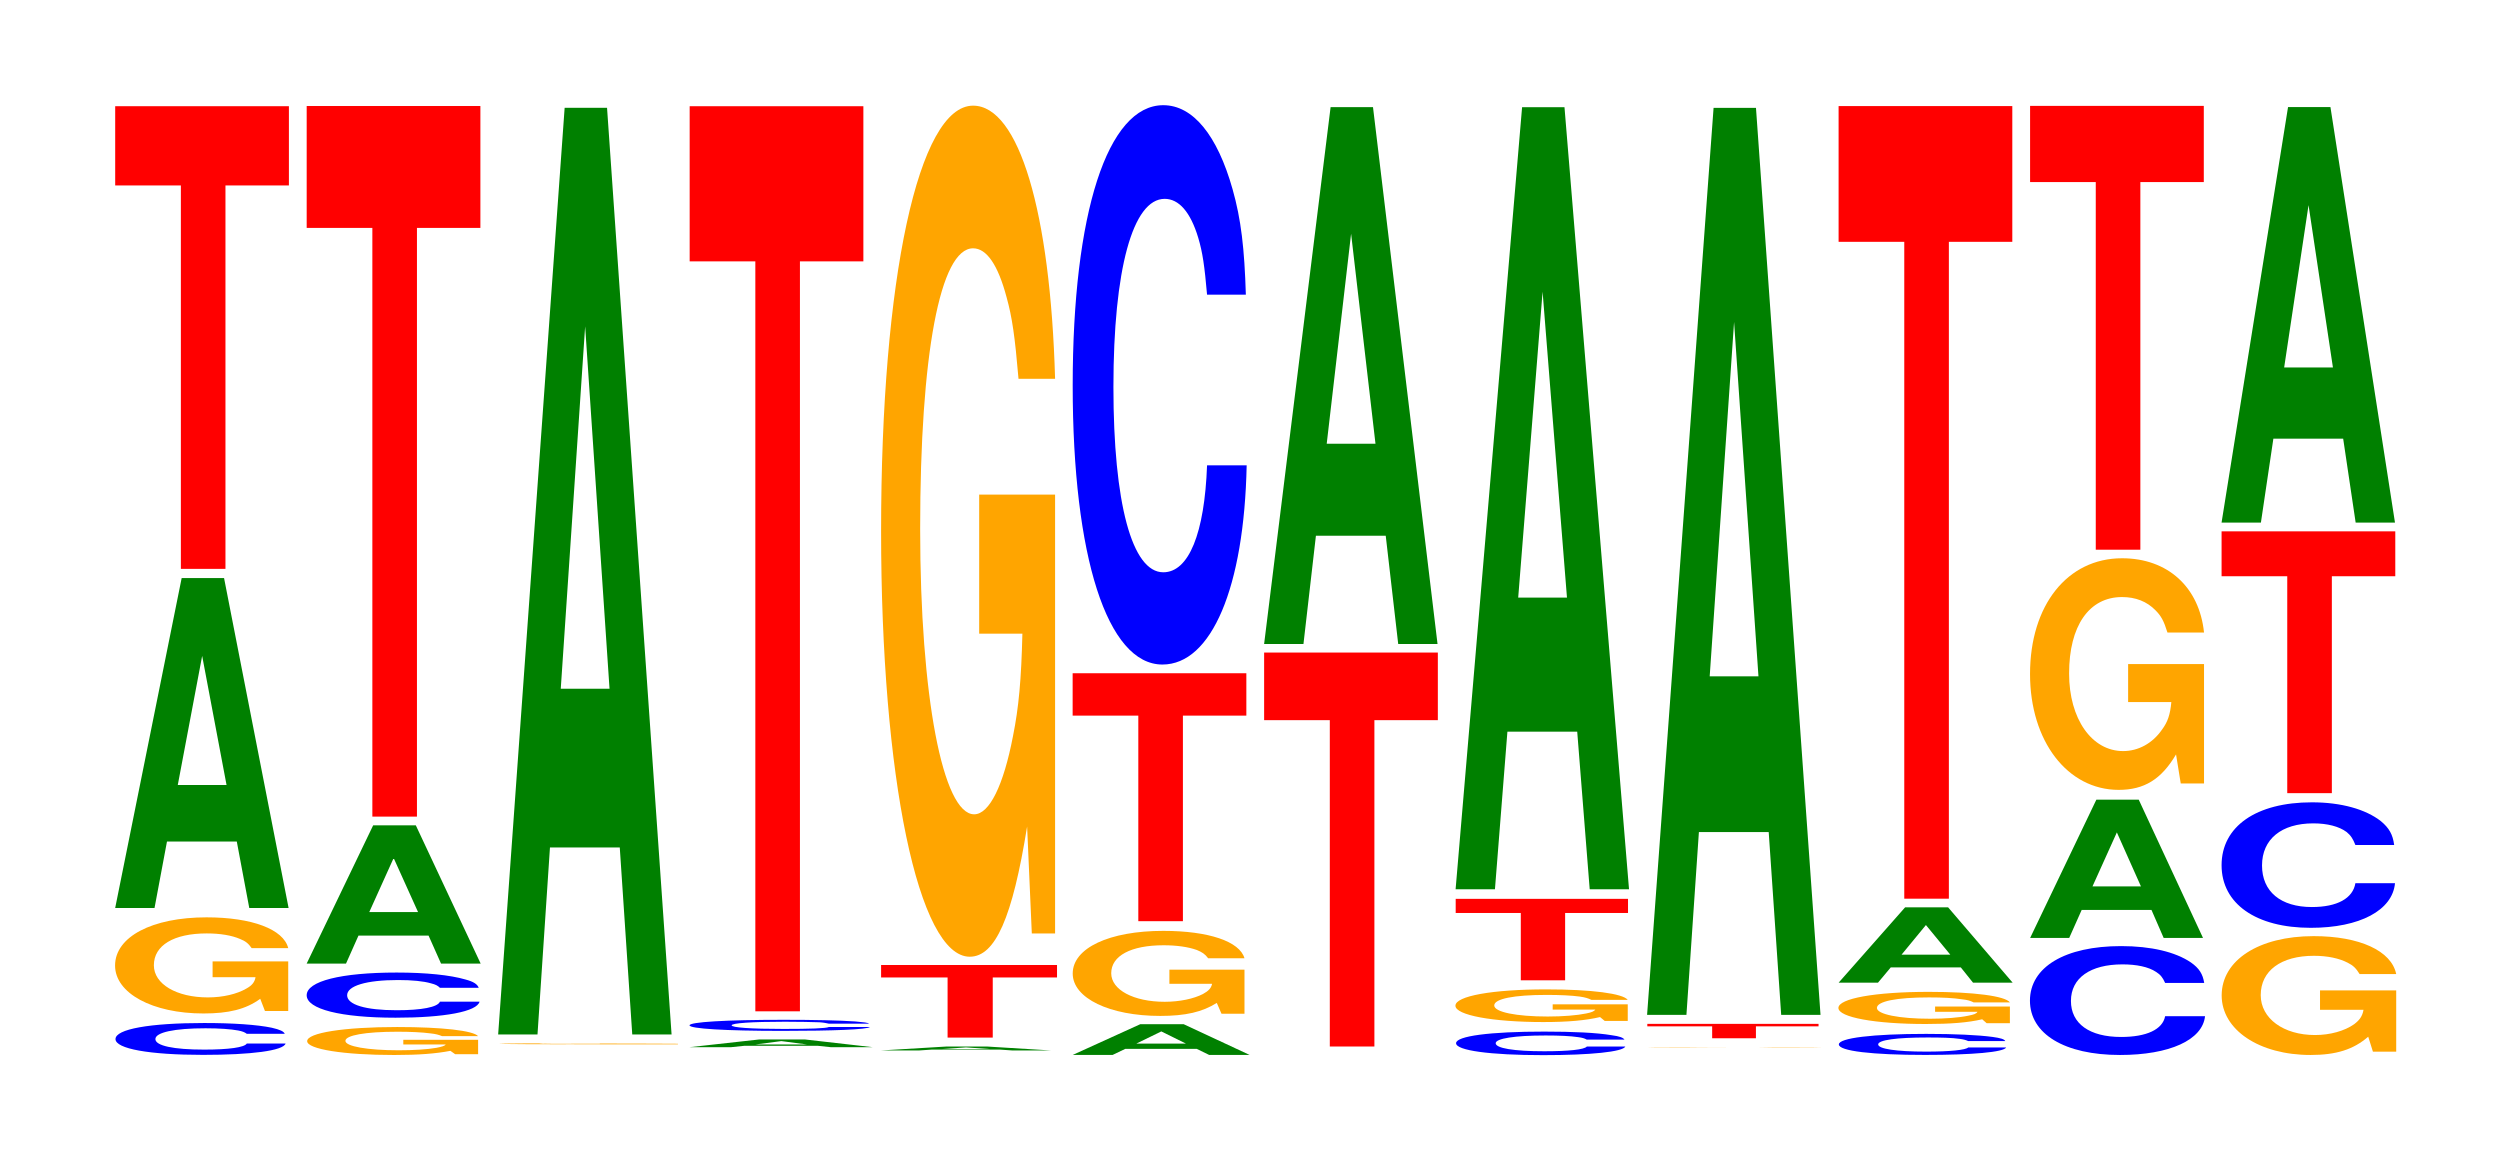 <?xml version="1.0" encoding="UTF-8"?>
<svg xmlns="http://www.w3.org/2000/svg" xmlns:xlink="http://www.w3.org/1999/xlink" width="141pt" height="66pt" viewBox="0 0 141 66" version="1.1">
<defs>
<g>
<symbol overflow="visible" id="glyph0-0">
<path style="stroke:none;" d="M 10.203 -1.141 C 10.141 -1.281 9.938 -1.375 9.469 -1.484 C 8.641 -1.656 7.297 -1.75 5.656 -1.75 C 2.578 -1.75 0.656 -1.406 0.656 -0.844 C 0.656 -0.297 2.562 0.047 5.594 0.047 C 8.312 0.047 10.125 -0.188 10.25 -0.594 L 8.062 -0.594 C 7.938 -0.375 7.047 -0.25 5.656 -0.25 C 3.922 -0.25 2.906 -0.469 2.906 -0.844 C 2.906 -1.219 3.969 -1.453 5.734 -1.453 C 6.516 -1.453 7.156 -1.406 7.578 -1.328 C 7.812 -1.281 7.938 -1.234 8.062 -1.141 Z M 10.203 -1.141 "/>
</symbol>
<symbol overflow="visible" id="glyph1-0">
<path style="stroke:none;" d="M 10.375 -2.781 L 6.109 -2.781 L 6.109 -1.891 L 8.531 -1.891 C 8.484 -1.609 8.328 -1.422 8.016 -1.25 C 7.484 -0.938 6.688 -0.75 5.844 -0.75 C 4.078 -0.75 2.797 -1.5 2.797 -2.562 C 2.797 -3.688 3.922 -4.359 5.781 -4.359 C 6.531 -4.359 7.188 -4.25 7.656 -4.047 C 7.969 -3.922 8.125 -3.797 8.312 -3.531 L 10.375 -3.531 C 10.109 -4.594 8.328 -5.266 5.766 -5.266 C 2.703 -5.266 0.609 -4.172 0.609 -2.547 C 0.609 -0.984 2.719 0.156 5.594 0.156 C 7.016 0.156 7.984 -0.078 8.797 -0.672 L 9.062 0.016 L 10.375 0.016 Z M 10.375 -2.781 "/>
</symbol>
<symbol overflow="visible" id="glyph2-0">
<path style="stroke:none;" d="M 7.234 -3.75 L 7.938 0 L 10.156 0 L 6.516 -18.609 L 4.125 -18.609 L 0.375 0 L 2.594 0 L 3.297 -3.75 Z M 6.656 -6.938 L 3.906 -6.938 L 5.281 -14.219 Z M 6.656 -6.938 "/>
</symbol>
<symbol overflow="visible" id="glyph3-0">
<path style="stroke:none;" d="M 6.453 -21.625 L 10.031 -21.625 L 10.031 -26.094 L 0.234 -26.094 L 0.234 -21.625 L 3.938 -21.625 L 3.938 0 L 6.453 0 Z M 6.453 -21.625 "/>
</symbol>
<symbol overflow="visible" id="glyph4-0">
<path style="stroke:none;" d="M 10.25 -0.812 L 6.031 -0.812 L 6.031 -0.547 L 8.422 -0.547 C 8.375 -0.469 8.219 -0.422 7.906 -0.359 C 7.391 -0.266 6.594 -0.219 5.766 -0.219 C 4.016 -0.219 2.766 -0.438 2.766 -0.75 C 2.766 -1.062 3.875 -1.266 5.703 -1.266 C 6.453 -1.266 7.094 -1.234 7.562 -1.172 C 7.859 -1.141 8.031 -1.094 8.219 -1.016 L 10.25 -1.016 C 9.984 -1.328 8.219 -1.531 5.688 -1.531 C 2.672 -1.531 0.609 -1.203 0.609 -0.734 C 0.609 -0.281 2.672 0.047 5.516 0.047 C 6.922 0.047 7.875 -0.031 8.688 -0.188 L 8.953 0 L 10.25 0 Z M 10.25 -0.812 "/>
</symbol>
<symbol overflow="visible" id="glyph5-0">
<path style="stroke:none;" d="M 10.375 -1.609 C 10.297 -1.812 10.094 -1.953 9.625 -2.078 C 8.766 -2.328 7.406 -2.469 5.75 -2.469 C 2.609 -2.469 0.672 -1.984 0.672 -1.188 C 0.672 -0.406 2.594 0.078 5.688 0.078 C 8.438 0.078 10.281 -0.266 10.422 -0.828 L 8.188 -0.828 C 8.062 -0.516 7.156 -0.344 5.75 -0.344 C 3.984 -0.344 2.953 -0.656 2.953 -1.188 C 2.953 -1.719 4.031 -2.047 5.828 -2.047 C 6.609 -2.047 7.266 -1.984 7.688 -1.859 C 7.938 -1.797 8.062 -1.734 8.188 -1.609 Z M 10.375 -1.609 "/>
</symbol>
<symbol overflow="visible" id="glyph6-0">
<path style="stroke:none;" d="M 7.25 -1.578 L 7.953 0 L 10.188 0 L 6.531 -7.797 L 4.125 -7.797 L 0.375 0 L 2.594 0 L 3.297 -1.578 Z M 6.656 -2.906 L 3.906 -2.906 L 5.281 -5.953 Z M 6.656 -2.906 "/>
</symbol>
<symbol overflow="visible" id="glyph7-0">
<path style="stroke:none;" d="M 6.453 -33.203 L 10.031 -33.203 L 10.031 -40.078 L 0.234 -40.078 L 0.234 -33.203 L 3.938 -33.203 L 3.938 0 L 6.453 0 Z M 6.453 -33.203 "/>
</symbol>
<symbol overflow="visible" id="glyph8-0">
<path style="stroke:none;" d="M 10.75 -0.031 L 6.344 -0.031 L 6.344 -0.016 L 8.844 -0.016 C 8.781 -0.016 8.641 -0.016 8.297 -0.016 C 7.766 -0.016 6.922 -0.016 6.047 -0.016 C 4.219 -0.016 2.906 -0.016 2.906 -0.031 C 2.906 -0.047 4.062 -0.047 5.984 -0.047 C 6.781 -0.047 7.438 -0.047 7.938 -0.047 C 8.266 -0.047 8.422 -0.047 8.625 -0.047 L 10.75 -0.047 C 10.484 -0.047 8.641 -0.062 5.969 -0.062 C 2.797 -0.062 0.641 -0.047 0.641 -0.031 C 0.641 -0.016 2.812 0 5.797 0 C 7.281 0 8.266 0 9.125 0 L 10.75 0 Z M 10.75 -0.031 "/>
</symbol>
<symbol overflow="visible" id="glyph9-0">
<path style="stroke:none;" d="M 7.234 -10.547 L 7.938 0 L 10.156 0 L 6.516 -52.266 L 4.125 -52.266 L 0.375 0 L 2.594 0 L 3.297 -10.547 Z M 6.656 -19.5 L 3.906 -19.5 L 5.281 -39.938 Z M 6.656 -19.5 "/>
</symbol>
<symbol overflow="visible" id="glyph10-0">
<path style="stroke:none;" d="M 7.641 -0.078 L 8.375 0 L 10.734 0 L 6.891 -0.438 L 4.344 -0.438 L 0.391 0 L 2.734 0 L 3.484 -0.078 Z M 7.016 -0.156 L 4.125 -0.156 L 5.578 -0.344 Z M 7.016 -0.156 "/>
</symbol>
<symbol overflow="visible" id="glyph11-0">
<path style="stroke:none;" d="M 10.828 -0.391 C 10.75 -0.453 10.547 -0.469 10.047 -0.516 C 9.156 -0.578 7.734 -0.609 6 -0.609 C 2.734 -0.609 0.703 -0.484 0.703 -0.297 C 0.703 -0.109 2.719 0.016 5.938 0.016 C 8.812 0.016 10.734 -0.062 10.875 -0.203 L 8.562 -0.203 C 8.406 -0.125 7.484 -0.094 6 -0.094 C 4.156 -0.094 3.078 -0.172 3.078 -0.297 C 3.078 -0.422 4.203 -0.5 6.078 -0.5 C 6.906 -0.5 7.594 -0.484 8.031 -0.469 C 8.281 -0.453 8.406 -0.422 8.562 -0.391 Z M 10.828 -0.391 "/>
</symbol>
<symbol overflow="visible" id="glyph12-0">
<path style="stroke:none;" d="M 6.453 -42.297 L 10.031 -42.297 L 10.031 -51.047 L 0.234 -51.047 L 0.234 -42.297 L 3.938 -42.297 L 3.938 0 L 6.453 0 Z M 6.453 -42.297 "/>
</symbol>
<symbol overflow="visible" id="glyph13-0">
<path style="stroke:none;" d="M 7.078 -0.047 L 7.75 0 L 9.938 0 L 6.375 -0.219 L 4.031 -0.219 L 0.375 0 L 2.531 0 L 3.219 -0.047 Z M 6.5 -0.078 L 3.812 -0.078 L 5.156 -0.172 Z M 6.5 -0.078 "/>
</symbol>
<symbol overflow="visible" id="glyph14-0">
<path style="stroke:none;" d="M 6.531 -3.391 L 10.156 -3.391 L 10.156 -4.094 L 0.234 -4.094 L 0.234 -3.391 L 3.984 -3.391 L 3.984 0 L 6.531 0 Z M 6.531 -3.391 "/>
</symbol>
<symbol overflow="visible" id="glyph15-0">
<path style="stroke:none;" d="M 10.422 -24.625 L 6.141 -24.625 L 6.141 -16.781 L 8.578 -16.781 C 8.516 -14.203 8.375 -12.625 8.047 -11 C 7.516 -8.234 6.719 -6.594 5.859 -6.594 C 4.094 -6.594 2.812 -13.25 2.812 -22.688 C 2.812 -32.547 3.938 -38.516 5.797 -38.516 C 6.562 -38.516 7.203 -37.578 7.688 -35.75 C 8 -34.625 8.156 -33.547 8.359 -31.156 L 10.422 -31.156 C 10.156 -40.594 8.375 -46.562 5.797 -46.562 C 2.719 -46.562 0.609 -36.812 0.609 -22.562 C 0.609 -8.672 2.719 1.438 5.609 1.438 C 7.047 1.438 8.016 -0.75 8.844 -5.906 L 9.109 0.125 L 10.422 0.125 Z M 10.422 -24.625 "/>
</symbol>
<symbol overflow="visible" id="glyph16-0">
<path style="stroke:none;" d="M 7.391 -0.344 L 8.094 0 L 10.375 0 L 6.656 -1.734 L 4.203 -1.734 L 0.391 0 L 2.641 0 L 3.359 -0.344 Z M 6.781 -0.641 L 3.984 -0.641 L 5.391 -1.328 Z M 6.781 -0.641 "/>
</symbol>
<symbol overflow="visible" id="glyph17-0">
<path style="stroke:none;" d="M 10.297 -2.469 L 6.062 -2.469 L 6.062 -1.672 L 8.469 -1.672 C 8.422 -1.422 8.266 -1.266 7.953 -1.094 C 7.438 -0.828 6.641 -0.656 5.797 -0.656 C 4.047 -0.656 2.781 -1.328 2.781 -2.266 C 2.781 -3.25 3.891 -3.844 5.734 -3.844 C 6.484 -3.844 7.125 -3.75 7.609 -3.578 C 7.906 -3.453 8.062 -3.359 8.25 -3.109 L 10.297 -3.109 C 10.031 -4.062 8.266 -4.656 5.719 -4.656 C 2.672 -4.656 0.609 -3.688 0.609 -2.25 C 0.609 -0.859 2.688 0.141 5.547 0.141 C 6.969 0.141 7.922 -0.078 8.734 -0.594 L 9 0.016 L 10.297 0.016 Z M 10.297 -2.469 "/>
</symbol>
<symbol overflow="visible" id="glyph18-0">
<path style="stroke:none;" d="M 6.453 -11.594 L 10.031 -11.594 L 10.031 -13.984 L 0.234 -13.984 L 0.234 -11.594 L 3.938 -11.594 L 3.938 0 L 6.453 0 Z M 6.453 -11.594 "/>
</symbol>
<symbol overflow="visible" id="glyph19-0">
<path style="stroke:none;" d="M 10.438 -19.906 C 10.359 -22.5 10.172 -24.156 9.688 -25.859 C 8.828 -28.906 7.453 -30.594 5.781 -30.594 C 2.641 -30.594 0.672 -24.531 0.672 -14.781 C 0.672 -5.125 2.625 0.953 5.734 0.953 C 8.5 0.953 10.344 -3.391 10.484 -10.281 L 8.25 -10.281 C 8.109 -6.438 7.219 -4.25 5.781 -4.25 C 4.016 -4.25 2.969 -8.141 2.969 -14.703 C 2.969 -21.344 4.062 -25.312 5.859 -25.312 C 6.656 -25.312 7.312 -24.578 7.75 -23.125 C 8 -22.297 8.109 -21.516 8.25 -19.906 Z M 10.438 -19.906 "/>
</symbol>
<symbol overflow="visible" id="glyph20-0">
<path style="stroke:none;" d="M 6.453 -18.406 L 10.031 -18.406 L 10.031 -22.219 L 0.234 -22.219 L 0.234 -18.406 L 3.938 -18.406 L 3.938 0 L 6.453 0 Z M 6.453 -18.406 "/>
</symbol>
<symbol overflow="visible" id="glyph21-0">
<path style="stroke:none;" d="M 7.234 -6.109 L 7.938 0 L 10.156 0 L 6.516 -30.281 L 4.125 -30.281 L 0.375 0 L 2.594 0 L 3.297 -6.109 Z M 6.656 -11.297 L 3.906 -11.297 L 5.281 -23.141 Z M 6.656 -11.297 "/>
</symbol>
<symbol overflow="visible" id="glyph22-0">
<path style="stroke:none;" d="M 10.156 -0.828 C 10.078 -0.938 9.891 -1.016 9.422 -1.078 C 8.594 -1.219 7.25 -1.281 5.625 -1.281 C 2.562 -1.281 0.656 -1.031 0.656 -0.625 C 0.656 -0.219 2.547 0.047 5.562 0.047 C 8.266 0.047 10.062 -0.141 10.203 -0.438 L 8.031 -0.438 C 7.891 -0.266 7.016 -0.172 5.625 -0.172 C 3.906 -0.172 2.891 -0.344 2.891 -0.625 C 2.891 -0.891 3.953 -1.062 5.703 -1.062 C 6.484 -1.062 7.125 -1.031 7.531 -0.969 C 7.766 -0.938 7.891 -0.906 8.031 -0.828 Z M 10.156 -0.828 "/>
</symbol>
<symbol overflow="visible" id="glyph23-0">
<path style="stroke:none;" d="M 10.328 -0.938 L 6.094 -0.938 L 6.094 -0.641 L 8.5 -0.641 C 8.438 -0.547 8.297 -0.484 7.984 -0.422 C 7.453 -0.312 6.656 -0.25 5.812 -0.25 C 4.047 -0.25 2.797 -0.5 2.797 -0.875 C 2.797 -1.25 3.906 -1.469 5.75 -1.469 C 6.516 -1.469 7.156 -1.438 7.625 -1.375 C 7.938 -1.328 8.094 -1.281 8.281 -1.188 L 10.328 -1.188 C 10.062 -1.547 8.297 -1.781 5.734 -1.781 C 2.688 -1.781 0.609 -1.406 0.609 -0.859 C 0.609 -0.328 2.703 0.062 5.562 0.062 C 6.984 0.062 7.953 -0.031 8.766 -0.219 L 9.031 0 L 10.328 0 Z M 10.328 -0.938 "/>
</symbol>
<symbol overflow="visible" id="glyph24-0">
<path style="stroke:none;" d="M 6.406 -3.797 L 9.953 -3.797 L 9.953 -4.594 L 0.234 -4.594 L 0.234 -3.797 L 3.906 -3.797 L 3.906 0 L 6.406 0 Z M 6.406 -3.797 "/>
</symbol>
<symbol overflow="visible" id="glyph25-0">
<path style="stroke:none;" d="M 7.234 -8.891 L 7.938 0 L 10.156 0 L 6.516 -44.109 L 4.125 -44.109 L 0.375 0 L 2.594 0 L 3.297 -8.891 Z M 6.656 -16.453 L 3.906 -16.453 L 5.281 -33.703 Z M 6.656 -16.453 "/>
</symbol>
<symbol overflow="visible" id="glyph26-0">
<path style="stroke:none;" d="M 10.516 0 L 6.188 0 L 8.641 0 C 8.594 0 8.438 0 8.109 0 C 7.578 0 6.766 0 5.906 0 C 4.125 0 2.844 0 2.844 0 C 2.844 0 3.969 -0.016 5.859 -0.016 C 6.625 -0.016 7.266 -0.016 7.766 0 C 8.078 0 8.234 0 8.422 0 L 10.516 0 C 10.25 -0.016 8.438 -0.016 5.844 -0.016 C 2.734 -0.016 0.625 -0.016 0.625 0 C 0.625 0 2.75 0 5.656 0 C 7.109 0 8.078 0 8.906 0 Z M 10.516 0 "/>
</symbol>
<symbol overflow="visible" id="glyph27-0">
<path style="stroke:none;" d="M 6.359 -0.672 L 9.891 -0.672 L 9.891 -0.812 L 0.234 -0.812 L 0.234 -0.672 L 3.891 -0.672 L 3.891 0 L 6.359 0 Z M 6.359 -0.672 "/>
</symbol>
<symbol overflow="visible" id="glyph28-0">
<path style="stroke:none;" d="M 7.234 -10.312 L 7.938 0 L 10.156 0 L 6.516 -51.156 L 4.125 -51.156 L 0.375 0 L 2.594 0 L 3.297 -10.312 Z M 6.656 -19.094 L 3.906 -19.094 L 5.281 -39.078 Z M 6.656 -19.094 "/>
</symbol>
<symbol overflow="visible" id="glyph29-0">
<path style="stroke:none;" d="M 10.031 -0.75 C 9.969 -0.859 9.766 -0.922 9.312 -0.984 C 8.5 -1.094 7.172 -1.156 5.562 -1.156 C 2.531 -1.156 0.641 -0.922 0.641 -0.562 C 0.641 -0.188 2.516 0.031 5.5 0.031 C 8.172 0.031 9.953 -0.125 10.078 -0.391 L 7.938 -0.391 C 7.797 -0.25 6.938 -0.156 5.562 -0.156 C 3.859 -0.156 2.859 -0.312 2.859 -0.562 C 2.859 -0.812 3.906 -0.953 5.641 -0.953 C 6.406 -0.953 7.031 -0.938 7.453 -0.875 C 7.688 -0.844 7.797 -0.812 7.938 -0.75 Z M 10.031 -0.75 "/>
</symbol>
<symbol overflow="visible" id="glyph30-0">
<path style="stroke:none;" d="M 10.281 -0.938 L 6.062 -0.938 L 6.062 -0.641 L 8.453 -0.641 C 8.391 -0.531 8.25 -0.484 7.938 -0.422 C 7.422 -0.312 6.625 -0.25 5.781 -0.25 C 4.031 -0.25 2.781 -0.5 2.781 -0.859 C 2.781 -1.234 3.891 -1.453 5.719 -1.453 C 6.469 -1.453 7.109 -1.422 7.594 -1.344 C 7.891 -1.312 8.047 -1.266 8.234 -1.172 L 10.281 -1.172 C 10.016 -1.531 8.25 -1.766 5.703 -1.766 C 2.672 -1.766 0.609 -1.391 0.609 -0.859 C 0.609 -0.328 2.688 0.047 5.531 0.047 C 6.953 0.047 7.906 -0.031 8.719 -0.219 L 8.969 0 L 10.281 0 Z M 10.281 -0.938 "/>
</symbol>
<symbol overflow="visible" id="glyph31-0">
<path style="stroke:none;" d="M 7.266 -0.859 L 7.953 0 L 10.188 0 L 6.547 -4.25 L 4.125 -4.25 L 0.375 0 L 2.594 0 L 3.312 -0.859 Z M 6.672 -1.578 L 3.922 -1.578 L 5.297 -3.25 Z M 6.672 -1.578 "/>
</symbol>
<symbol overflow="visible" id="glyph32-0">
<path style="stroke:none;" d="M 6.453 -37.047 L 10.031 -37.047 L 10.031 -44.703 L 0.234 -44.703 L 0.234 -37.047 L 3.938 -37.047 L 3.938 0 L 6.453 0 Z M 6.453 -37.047 "/>
</symbol>
<symbol overflow="visible" id="glyph33-0">
<path style="stroke:none;" d="M 10.5 -3.875 C 10.422 -4.375 10.219 -4.703 9.75 -5.031 C 8.875 -5.625 7.5 -5.953 5.812 -5.953 C 2.641 -5.953 0.672 -4.766 0.672 -2.875 C 0.672 -1 2.625 0.188 5.75 0.188 C 8.547 0.188 10.406 -0.656 10.547 -2 L 8.297 -2 C 8.156 -1.25 7.25 -0.828 5.812 -0.828 C 4.031 -0.828 2.984 -1.578 2.984 -2.859 C 2.984 -4.156 4.078 -4.922 5.891 -4.922 C 6.688 -4.922 7.359 -4.781 7.781 -4.5 C 8.031 -4.344 8.156 -4.188 8.297 -3.875 Z M 10.5 -3.875 "/>
</symbol>
<symbol overflow="visible" id="glyph34-0">
<path style="stroke:none;" d="M 7.219 -1.578 L 7.906 0 L 10.125 0 L 6.5 -7.797 L 4.109 -7.797 L 0.375 0 L 2.578 0 L 3.281 -1.578 Z M 6.625 -2.906 L 3.891 -2.906 L 5.266 -5.953 Z M 6.625 -2.906 "/>
</symbol>
<symbol overflow="visible" id="glyph35-0">
<path style="stroke:none;" d="M 10.422 -6.703 L 6.141 -6.703 L 6.141 -4.562 L 8.578 -4.562 C 8.516 -3.859 8.375 -3.438 8.047 -3 C 7.516 -2.234 6.719 -1.797 5.859 -1.797 C 4.094 -1.797 2.812 -3.609 2.812 -6.172 C 2.812 -8.859 3.938 -10.484 5.797 -10.484 C 6.562 -10.484 7.203 -10.234 7.688 -9.734 C 8 -9.422 8.156 -9.141 8.359 -8.484 L 10.422 -8.484 C 10.156 -11.047 8.375 -12.672 5.797 -12.672 C 2.719 -12.672 0.609 -10.031 0.609 -6.141 C 0.609 -2.359 2.719 0.391 5.609 0.391 C 7.047 0.391 8.016 -0.203 8.844 -1.609 L 9.109 0.031 L 10.422 0.031 Z M 10.422 -6.703 "/>
</symbol>
<symbol overflow="visible" id="glyph36-0">
<path style="stroke:none;" d="M 6.453 -20.734 L 10.031 -20.734 L 10.031 -25.031 L 0.234 -25.031 L 0.234 -20.734 L 3.938 -20.734 L 3.938 0 L 6.453 0 Z M 6.453 -20.734 "/>
</symbol>
<symbol overflow="visible" id="glyph37-0">
<path style="stroke:none;" d="M 10.469 -3.438 L 6.172 -3.438 L 6.172 -2.344 L 8.625 -2.344 C 8.562 -1.984 8.406 -1.766 8.094 -1.531 C 7.562 -1.156 6.75 -0.922 5.891 -0.922 C 4.109 -0.922 2.828 -1.859 2.828 -3.172 C 2.828 -4.547 3.969 -5.391 5.828 -5.391 C 6.594 -5.391 7.25 -5.25 7.734 -5 C 8.047 -4.844 8.203 -4.688 8.406 -4.359 L 10.469 -4.359 C 10.203 -5.672 8.406 -6.5 5.812 -6.5 C 2.719 -6.5 0.625 -5.141 0.625 -3.156 C 0.625 -1.219 2.734 0.203 5.641 0.203 C 7.094 0.203 8.062 -0.109 8.891 -0.828 L 9.156 0.016 L 10.469 0.016 Z M 10.469 -3.438 "/>
</symbol>
<symbol overflow="visible" id="glyph38-0">
<path style="stroke:none;" d="M 10.406 -4.453 C 10.328 -5.047 10.125 -5.406 9.656 -5.797 C 8.797 -6.469 7.422 -6.859 5.766 -6.859 C 2.625 -6.859 0.672 -5.5 0.672 -3.312 C 0.672 -1.141 2.609 0.219 5.703 0.219 C 8.469 0.219 10.312 -0.766 10.453 -2.297 L 8.219 -2.297 C 8.078 -1.438 7.188 -0.953 5.766 -0.953 C 4 -0.953 2.953 -1.828 2.953 -3.297 C 2.953 -4.781 4.047 -5.672 5.844 -5.672 C 6.641 -5.672 7.297 -5.5 7.719 -5.188 C 7.953 -5 8.078 -4.812 8.219 -4.453 Z M 10.406 -4.453 "/>
</symbol>
<symbol overflow="visible" id="glyph39-0">
<path style="stroke:none;" d="M 6.453 -12.234 L 10.031 -12.234 L 10.031 -14.766 L 0.234 -14.766 L 0.234 -12.234 L 3.938 -12.234 L 3.938 0 L 6.453 0 Z M 6.453 -12.234 "/>
</symbol>
<symbol overflow="visible" id="glyph40-0">
<path style="stroke:none;" d="M 7.234 -4.734 L 7.938 0 L 10.156 0 L 6.516 -23.438 L 4.125 -23.438 L 0.375 0 L 2.594 0 L 3.297 -4.734 Z M 6.656 -8.75 L 3.906 -8.75 L 5.281 -17.906 Z M 6.656 -8.75 "/>
</symbol>
</g>
</defs>
<g id="surface1">
<g style="fill:rgb(0%,0%,100%);fill-opacity:1;">
  <use xlink:href="#glyph0-0" x="5.858" y="59.448"/>
</g>
<g style="fill:rgb(100%,64.647%,0%);fill-opacity:1;">
  <use xlink:href="#glyph1-0" x="5.881" y="57.004"/>
</g>
<g style="fill:rgb(0%,50.194%,0%);fill-opacity:1;">
  <use xlink:href="#glyph2-0" x="6.121" y="51.212"/>
</g>
<g style="fill:rgb(100%,0%,0%);fill-opacity:1;">
  <use xlink:href="#glyph3-0" x="6.263" y="32.084"/>
</g>
<g style="fill:rgb(100%,64.647%,0%);fill-opacity:1;">
  <use xlink:href="#glyph4-0" x="16.715" y="59.455"/>
</g>
<g style="fill:rgb(0%,0%,100%);fill-opacity:1;">
  <use xlink:href="#glyph5-0" x="16.625" y="57.321"/>
</g>
<g style="fill:rgb(0%,50.194%,0%);fill-opacity:1;">
  <use xlink:href="#glyph6-0" x="16.921" y="54.346"/>
</g>
<g style="fill:rgb(100%,0%,0%);fill-opacity:1;">
  <use xlink:href="#glyph7-0" x="17.063" y="46.057"/>
</g>
<g style="fill:rgb(100%,64.647%,0%);fill-opacity:1;">
  <use xlink:href="#glyph8-0" x="27.485" y="58.901"/>
</g>
<g style="fill:rgb(0%,50.194%,0%);fill-opacity:1;">
  <use xlink:href="#glyph9-0" x="27.721" y="58.345"/>
</g>
<g style="fill:rgb(0%,50.194%,0%);fill-opacity:1;">
  <use xlink:href="#glyph10-0" x="38.491" y="59.062"/>
</g>
<g style="fill:rgb(0%,0%,100%);fill-opacity:1;">
  <use xlink:href="#glyph11-0" x="38.187" y="58.126"/>
</g>
<g style="fill:rgb(100%,0%,0%);fill-opacity:1;">
  <use xlink:href="#glyph12-0" x="38.663" y="57.038"/>
</g>
<g style="fill:rgb(0%,50.194%,0%);fill-opacity:1;">
  <use xlink:href="#glyph13-0" x="49.325" y="59.245"/>
</g>
<g style="fill:rgb(100%,0%,0%);fill-opacity:1;">
  <use xlink:href="#glyph14-0" x="49.46" y="58.52"/>
</g>
<g style="fill:rgb(100%,64.647%,0%);fill-opacity:1;">
  <use xlink:href="#glyph15-0" x="49.085" y="52.521"/>
</g>
<g style="fill:rgb(0%,50.194%,0%);fill-opacity:1;">
  <use xlink:href="#glyph16-0" x="60.106" y="59.5"/>
</g>
<g style="fill:rgb(100%,64.647%,0%);fill-opacity:1;">
  <use xlink:href="#glyph17-0" x="59.892" y="57.157"/>
</g>
<g style="fill:rgb(100%,0%,0%);fill-opacity:1;">
  <use xlink:href="#glyph18-0" x="60.263" y="51.955"/>
</g>
<g style="fill:rgb(0%,0%,100%);fill-opacity:1;">
  <use xlink:href="#glyph19-0" x="59.828" y="36.527"/>
</g>
<g style="fill:rgb(100%,0%,0%);fill-opacity:1;">
  <use xlink:href="#glyph20-0" x="71.063" y="59.023"/>
</g>
<g style="fill:rgb(0%,50.194%,0%);fill-opacity:1;">
  <use xlink:href="#glyph21-0" x="70.921" y="36.323"/>
</g>
<g style="fill:rgb(0%,0%,100%);fill-opacity:1;">
  <use xlink:href="#glyph22-0" x="81.466" y="59.463"/>
</g>
<g style="fill:rgb(100%,64.647%,0%);fill-opacity:1;">
  <use xlink:href="#glyph23-0" x="81.477" y="57.582"/>
</g>
<g style="fill:rgb(100%,0%,0%);fill-opacity:1;">
  <use xlink:href="#glyph24-0" x="81.867" y="55.289"/>
</g>
<g style="fill:rgb(0%,50.194%,0%);fill-opacity:1;">
  <use xlink:href="#glyph25-0" x="81.721" y="50.156"/>
</g>
<g style="fill:rgb(100%,64.647%,0%);fill-opacity:1;">
  <use xlink:href="#glyph26-0" x="92.277" y="59.081"/>
</g>
<g style="fill:rgb(100%,0%,0%);fill-opacity:1;">
  <use xlink:href="#glyph27-0" x="92.675" y="58.558"/>
</g>
<g style="fill:rgb(0%,50.194%,0%);fill-opacity:1;">
  <use xlink:href="#glyph28-0" x="92.521" y="57.239"/>
</g>
<g style="fill:rgb(0%,0%,100%);fill-opacity:1;">
  <use xlink:href="#glyph29-0" x="103.07" y="59.467"/>
</g>
<g style="fill:rgb(100%,64.647%,0%);fill-opacity:1;">
  <use xlink:href="#glyph30-0" x="103.077" y="57.707"/>
</g>
<g style="fill:rgb(0%,50.194%,0%);fill-opacity:1;">
  <use xlink:href="#glyph31-0" x="103.325" y="55.422"/>
</g>
<g style="fill:rgb(100%,0%,0%);fill-opacity:1;">
  <use xlink:href="#glyph32-0" x="103.463" y="50.686"/>
</g>
<g style="fill:rgb(0%,0%,100%);fill-opacity:1;">
  <use xlink:href="#glyph33-0" x="113.817" y="59.313"/>
</g>
<g style="fill:rgb(0%,50.194%,0%);fill-opacity:1;">
  <use xlink:href="#glyph34-0" x="114.125" y="52.9"/>
</g>
<g style="fill:rgb(100%,64.647%,0%);fill-opacity:1;">
  <use xlink:href="#glyph35-0" x="113.885" y="44.158"/>
</g>
<g style="fill:rgb(100%,0%,0%);fill-opacity:1;">
  <use xlink:href="#glyph36-0" x="114.263" y="31.003"/>
</g>
<g style="fill:rgb(100%,64.647%,0%);fill-opacity:1;">
  <use xlink:href="#glyph37-0" x="124.677" y="59.298"/>
</g>
<g style="fill:rgb(0%,0%,100%);fill-opacity:1;">
  <use xlink:href="#glyph38-0" x="124.625" y="52.11"/>
</g>
<g style="fill:rgb(100%,0%,0%);fill-opacity:1;">
  <use xlink:href="#glyph39-0" x="125.063" y="44.734"/>
</g>
<g style="fill:rgb(0%,50.194%,0%);fill-opacity:1;">
  <use xlink:href="#glyph40-0" x="124.921" y="29.475"/>
</g>
</g>
</svg>
